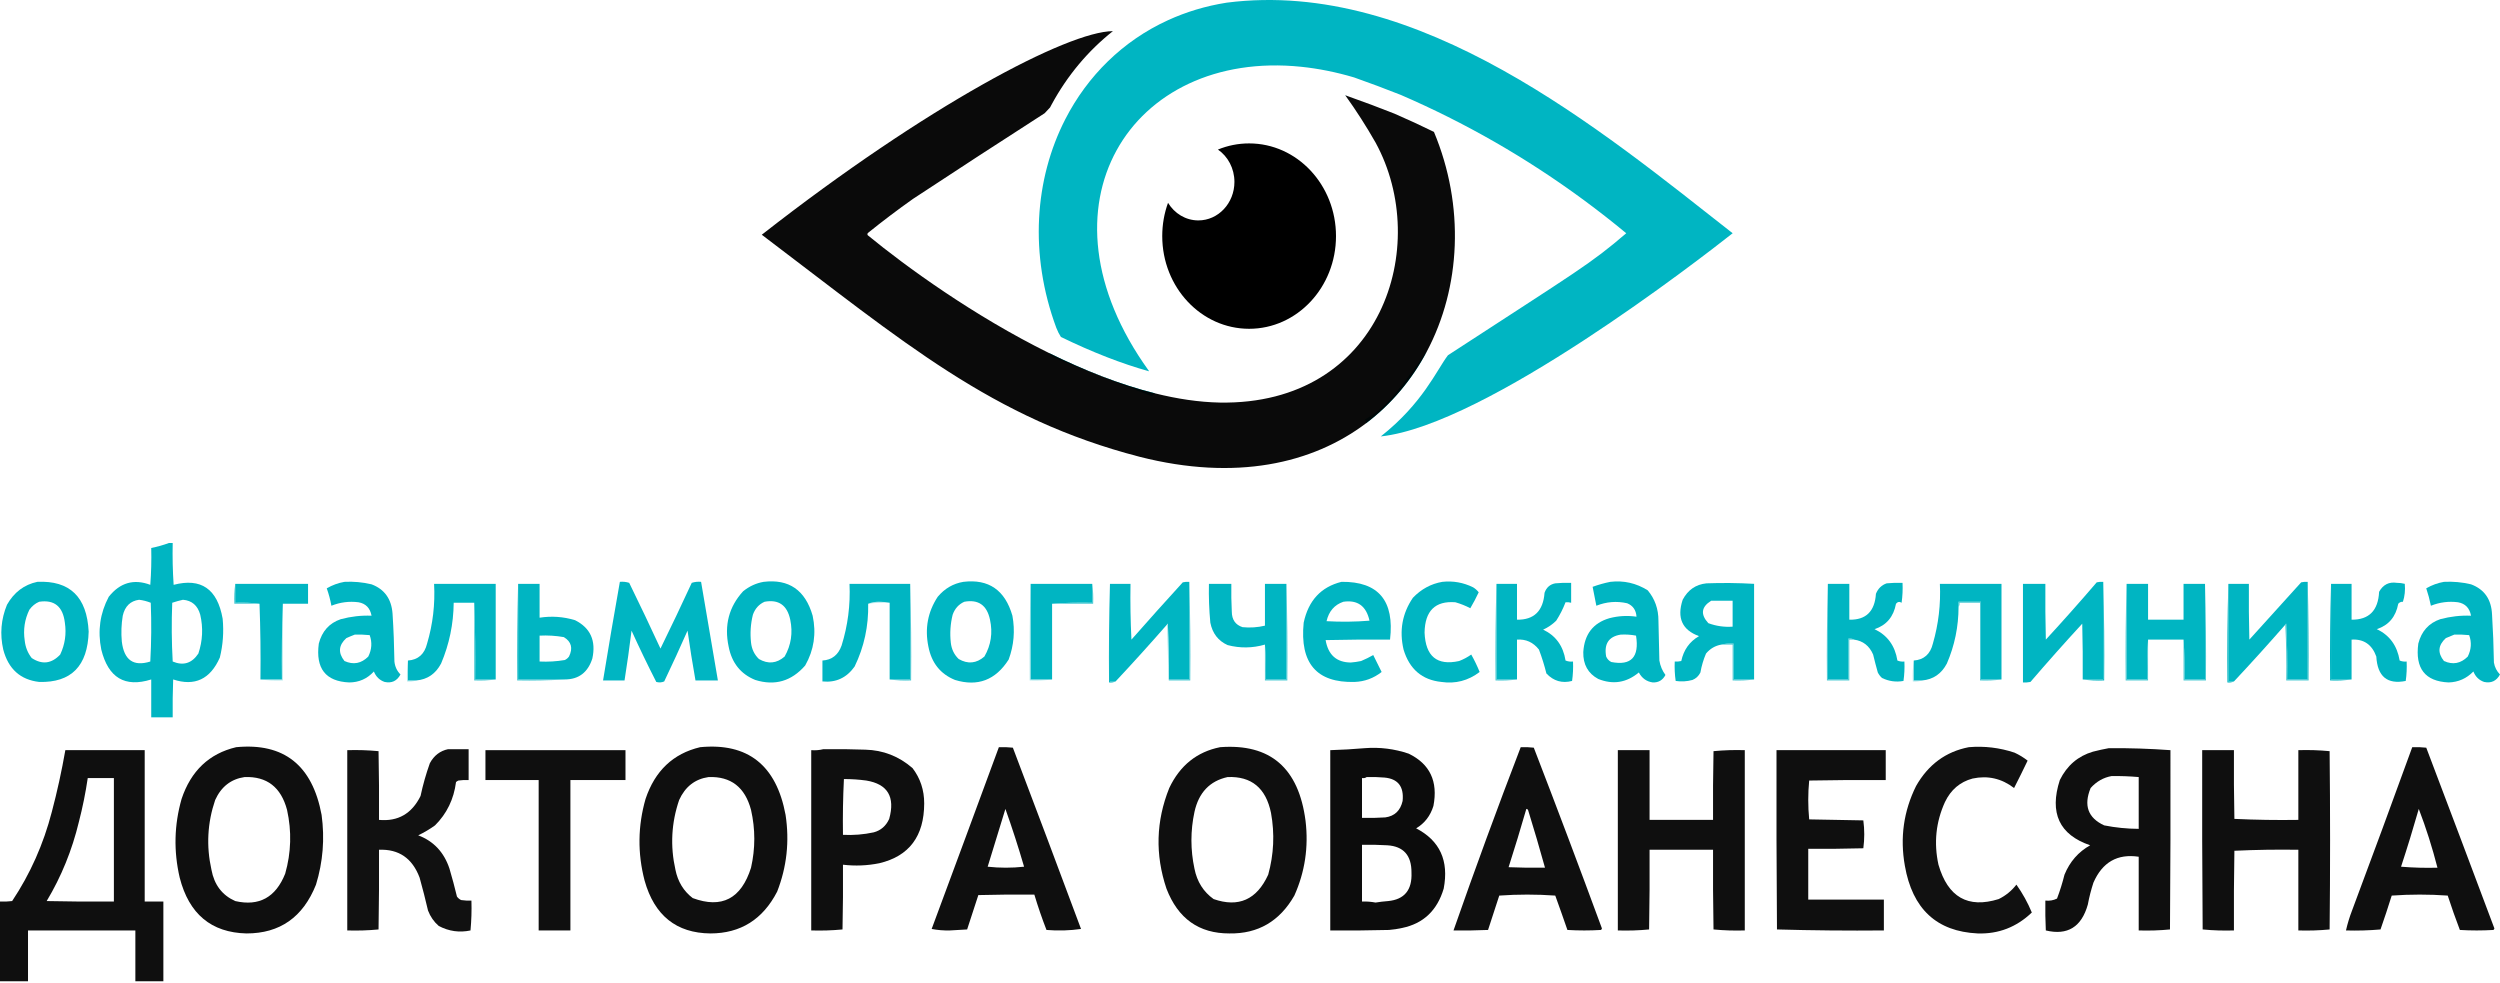 <?xml version="1.0" encoding="UTF-8"?> <svg xmlns="http://www.w3.org/2000/svg" width="290" height="114" viewBox="0 0 290 114" fill="none"><path fill-rule="evenodd" clip-rule="evenodd" d="M156.047 11.055C156.155 11.093 156.265 11.131 156.373 11.169C156.27 11.14 156.168 11.11 156.066 11.083C156.06 11.073 156.053 11.064 156.047 11.055Z" fill="#00B5C2"></path><path opacity="0.3" fill-rule="evenodd" clip-rule="evenodd" d="M103.2 69.92C102.36 69.886 101.53 69.924 100.709 70.035C101.082 69.883 101.496 69.806 101.954 69.805C102.39 69.805 102.804 69.844 103.2 69.92Z" fill="#00B5C2"></path><path opacity="0.72" fill-rule="evenodd" clip-rule="evenodd" d="M27.289 67.726V69.921C28.248 69.883 29.186 69.921 30.105 70.036H27.181C27.146 69.245 27.181 68.474 27.289 67.726Z" fill="#00B5C2"></path><path opacity="0.72" fill-rule="evenodd" clip-rule="evenodd" d="M126.697 67.726C126.805 68.474 126.84 69.245 126.806 70.036H122.041C123.574 69.921 125.126 69.883 126.697 69.921V67.726Z" fill="#00B5C2"></path><path fill-rule="evenodd" clip-rule="evenodd" d="M19.6 62.987H20.033C19.997 64.607 20.033 66.225 20.142 67.84C23.325 67.007 25.22 68.316 25.827 71.769C25.974 73.296 25.866 74.798 25.502 76.275C24.39 78.793 22.584 79.64 20.087 78.816C20.033 80.279 20.015 81.743 20.033 83.207H17.543V78.816C14.488 79.778 12.557 78.622 11.749 75.35C11.31 73.181 11.6 71.14 12.615 69.227C13.92 67.584 15.526 67.121 17.434 67.84C17.543 66.417 17.578 64.992 17.543 63.565C18.253 63.424 18.938 63.231 19.6 62.987ZM16.135 69.573C16.602 69.63 17.052 69.745 17.488 69.92C17.578 72.192 17.561 74.465 17.434 76.737C15.488 77.346 14.388 76.575 14.131 74.426C14.04 73.418 14.076 72.417 14.24 71.422C14.488 70.328 15.119 69.712 16.135 69.573ZM21.224 69.573C22.262 69.659 22.929 70.236 23.228 71.306C23.58 72.829 23.507 74.331 23.011 75.812C22.256 76.947 21.263 77.255 20.033 76.737C19.907 74.465 19.889 72.192 19.979 69.92C20.399 69.778 20.814 69.662 21.224 69.573Z" fill="#00B5C2"></path><path fill-rule="evenodd" clip-rule="evenodd" d="M243.977 67.494V78.817H241.595C241.613 76.66 241.595 74.502 241.54 72.347C239.499 74.566 237.496 76.819 235.53 79.106C235.243 79.163 234.955 79.182 234.664 79.163V67.725H237.263C237.245 69.882 237.263 72.039 237.317 74.195C239.324 72.016 241.291 69.801 243.219 67.552C243.469 67.494 243.721 67.475 243.977 67.494Z" fill="#00B5C2"></path><path fill-rule="evenodd" clip-rule="evenodd" d="M243.976 67.494C244.084 71.287 244.12 75.1 244.084 78.932C243.234 78.97 242.404 78.932 241.594 78.816H243.976V67.494Z" fill="#00B5C2"></path><path fill-rule="evenodd" clip-rule="evenodd" d="M4.33 67.493C8.102 67.32 10.086 69.245 10.286 73.27C10.176 77.259 8.263 79.203 4.546 79.105C2.362 78.854 0.973 77.603 0.377 75.35C-0.027 73.565 0.118 71.832 0.81 70.151C1.626 68.707 2.799 67.82 4.33 67.493ZM4.546 69.804C6.303 69.541 7.296 70.35 7.524 72.231C7.718 73.53 7.537 74.763 6.983 75.928C5.983 76.991 4.883 77.126 3.68 76.332C3.221 75.75 2.95 75.076 2.868 74.31C2.678 73.049 2.858 71.854 3.409 70.728C3.719 70.3 4.098 69.991 4.546 69.804Z" fill="#00B5C2"></path><path fill-rule="evenodd" clip-rule="evenodd" d="M27.287 67.725H35.734V70.035H32.81C32.702 72.942 32.666 75.869 32.702 78.816H30.211C30.247 75.869 30.211 72.942 30.103 70.035C29.184 69.921 28.245 69.882 27.287 69.92V67.725Z" fill="#00B5C2"></path><path fill-rule="evenodd" clip-rule="evenodd" d="M39.959 67.494C41.019 67.438 42.067 67.535 43.1 67.782C44.603 68.347 45.415 69.483 45.536 71.191C45.654 73.037 45.726 74.886 45.753 76.737C45.816 77.333 46.051 77.833 46.457 78.239C46.05 78.994 45.437 79.283 44.616 79.105C44.03 78.904 43.615 78.5 43.37 77.892C42.594 78.739 41.637 79.162 40.501 79.163C37.771 79.043 36.597 77.541 36.981 74.657C37.349 73.224 38.199 72.28 39.526 71.826C40.708 71.509 41.899 71.373 43.1 71.422C42.933 70.531 42.427 70.011 41.584 69.862C40.503 69.725 39.456 69.859 38.443 70.267C38.318 69.575 38.137 68.901 37.902 68.245C38.558 67.868 39.243 67.618 39.959 67.494ZM41.15 73.617C41.729 73.597 42.307 73.617 42.883 73.675C43.184 74.511 43.13 75.34 42.721 76.159C41.911 76.971 40.99 77.145 39.959 76.679C39.199 75.726 39.272 74.84 40.176 74.022C40.508 73.871 40.833 73.737 41.15 73.617Z" fill="#00B5C2"></path><path fill-rule="evenodd" clip-rule="evenodd" d="M57.502 78.816H55.119C55.155 75.831 55.119 72.865 55.011 69.92H52.629C52.604 72.383 52.116 74.732 51.167 76.968C50.532 78.166 49.576 78.821 48.297 78.932H47.322V76.621C48.501 76.539 49.241 75.884 49.542 74.657C50.212 72.402 50.483 70.091 50.354 67.725H57.502V78.816Z" fill="#00B5C2"></path><path fill-rule="evenodd" clip-rule="evenodd" d="M60.102 67.725H62.592V71.653C63.985 71.437 65.356 71.534 66.707 71.942C68.491 72.84 69.159 74.323 68.711 76.39C68.192 78.005 67.127 78.814 65.516 78.816H60.102V67.725ZM62.592 73.733C63.54 73.685 64.479 73.743 65.408 73.906C66.283 74.437 66.482 75.188 66.003 76.159C65.872 76.338 65.71 76.473 65.516 76.563C64.55 76.726 63.575 76.784 62.592 76.737V73.733Z" fill="#00B5C2"></path><path fill-rule="evenodd" clip-rule="evenodd" d="M71.904 67.494C72.272 67.457 72.633 67.495 72.987 67.609C74.224 70.132 75.433 72.674 76.615 75.235C77.852 72.711 79.061 70.169 80.243 67.609C80.597 67.495 80.957 67.457 81.326 67.494L83.275 78.932H80.676C80.335 77.014 80.027 75.088 79.755 73.155C78.882 75.133 77.98 77.097 77.048 79.047C76.751 79.176 76.445 79.195 76.128 79.105C75.129 77.149 74.173 75.165 73.258 73.155C73.022 75.087 72.751 77.013 72.446 78.932H69.955C70.577 75.113 71.226 71.301 71.904 67.494Z" fill="#00B5C2"></path><path fill-rule="evenodd" clip-rule="evenodd" d="M88.582 67.494C91.516 67.141 93.412 68.45 94.267 71.422C94.709 73.482 94.42 75.408 93.401 77.199C91.807 79.025 89.876 79.584 87.607 78.874C85.917 78.187 84.888 76.897 84.521 75.004C83.996 72.528 84.555 70.39 86.199 68.591C86.916 68.01 87.711 67.644 88.582 67.494ZM88.69 69.804C90.318 69.505 91.311 70.198 91.668 71.884C91.985 73.409 91.769 74.834 91.018 76.159C90.094 76.963 89.1 77.059 88.04 76.448C87.509 75.941 87.201 75.305 87.12 74.541C87.001 73.445 87.072 72.367 87.336 71.306C87.591 70.592 88.043 70.091 88.69 69.804Z" fill="#00B5C2"></path><path fill-rule="evenodd" clip-rule="evenodd" d="M105.582 67.725V78.816H103.199V69.92C102.804 69.844 102.389 69.804 101.954 69.804C101.496 69.805 101.081 69.883 100.709 70.035C100.764 72.612 100.241 75.038 99.138 77.314C98.208 78.628 96.963 79.206 95.402 79.047V76.621C96.493 76.555 97.234 75.978 97.622 74.888C98.349 72.564 98.656 70.176 98.543 67.725H105.582Z" fill="#00B5C2"></path><path fill-rule="evenodd" clip-rule="evenodd" d="M111.754 67.494C114.688 67.141 116.583 68.45 117.439 71.422C117.758 73.165 117.614 74.859 117.006 76.505C115.486 78.891 113.41 79.68 110.779 78.874C109.089 78.187 108.06 76.897 107.693 75.004C107.263 72.9 107.625 70.975 108.776 69.227C109.583 68.266 110.575 67.689 111.754 67.494ZM111.862 69.804C113.489 69.505 114.483 70.198 114.84 71.884C115.172 73.411 114.956 74.836 114.19 76.159C113.265 76.963 112.272 77.059 111.212 76.448C110.68 75.942 110.374 75.306 110.292 74.541C110.173 73.445 110.244 72.367 110.508 71.306C110.763 70.592 111.214 70.091 111.862 69.804Z" fill="#00B5C2"></path><path fill-rule="evenodd" clip-rule="evenodd" d="M119.553 67.725H126.7V69.92C125.129 69.882 123.577 69.92 122.043 70.035V78.816H119.553V67.725Z" fill="#00B5C2"></path><path fill-rule="evenodd" clip-rule="evenodd" d="M128.756 67.725V79.047H129.406C129.178 79.159 128.925 79.198 128.648 79.163C128.612 75.331 128.648 71.518 128.756 67.725Z" fill="#00B5C2"></path><path fill-rule="evenodd" clip-rule="evenodd" d="M137.96 67.494V78.817H135.578C135.614 76.659 135.578 74.502 135.47 72.347C135.404 72.36 135.368 72.4 135.362 72.462C133.412 74.695 131.427 76.891 129.406 79.048H128.756V67.725H131.138C131.102 69.883 131.138 72.039 131.247 74.195C133.212 71.963 135.197 69.749 137.202 67.552C137.453 67.494 137.705 67.475 137.96 67.494Z" fill="#00B5C2"></path><path opacity="0.72" fill-rule="evenodd" clip-rule="evenodd" d="M137.962 67.494C138.071 71.287 138.106 75.1 138.071 78.932H135.58V78.816H137.962V67.494Z" fill="#00B5C2"></path><path fill-rule="evenodd" clip-rule="evenodd" d="M149.224 67.725V78.816H146.841C146.877 77.448 146.84 76.1 146.733 74.772C145.292 75.189 143.848 75.209 142.401 74.83C141.312 74.337 140.645 73.47 140.398 72.231C140.257 70.732 140.203 69.23 140.236 67.725H142.835C142.816 68.804 142.835 69.882 142.889 70.96C142.897 71.885 143.312 72.483 144.134 72.751C145.01 72.838 145.877 72.781 146.733 72.577V67.725H149.224Z" fill="#00B5C2"></path><path fill-rule="evenodd" clip-rule="evenodd" d="M155.613 67.493C159.898 67.444 161.775 69.677 161.244 74.195C158.753 74.175 156.263 74.195 153.772 74.252C154.069 75.974 155.043 76.841 156.696 76.852C157.097 76.82 157.493 76.762 157.887 76.679C158.388 76.469 158.857 76.237 159.295 75.986C159.62 76.641 159.945 77.295 160.269 77.95C159.339 78.679 158.292 79.064 157.129 79.105C152.728 79.223 150.761 76.931 151.227 72.231C151.774 69.663 153.236 68.085 155.613 67.493ZM155.83 69.804C157.477 69.564 158.487 70.296 158.862 71.999C157.203 72.135 155.542 72.153 153.88 72.057C154.146 70.908 154.795 70.157 155.83 69.804Z" fill="#00B5C2"></path><path fill-rule="evenodd" clip-rule="evenodd" d="M167.307 67.494C168.556 67.357 169.747 67.57 170.881 68.129C171.131 68.28 171.347 68.473 171.53 68.707C171.234 69.34 170.909 69.956 170.556 70.555C170.017 70.27 169.438 70.039 168.823 69.862C166.482 69.683 165.291 70.858 165.25 73.386C165.363 76.145 166.7 77.243 169.256 76.679C169.756 76.489 170.226 76.239 170.664 75.928C171.032 76.578 171.357 77.252 171.639 77.95C170.31 78.96 168.831 79.346 167.199 79.105C164.96 78.873 163.499 77.621 162.813 75.35C162.301 73.153 162.663 71.15 163.896 69.342C164.859 68.338 165.996 67.721 167.307 67.494Z" fill="#00B5C2"></path><path fill-rule="evenodd" clip-rule="evenodd" d="M175.972 78.816H173.59V67.725H175.972V71.884C177.945 71.916 179.01 70.877 179.167 68.765C179.384 68.148 179.799 67.782 180.412 67.667C181.025 67.609 181.638 67.59 182.253 67.609V69.92C182.035 69.861 181.819 69.841 181.603 69.862C181.314 70.613 180.954 71.326 180.52 72C180.072 72.439 179.567 72.785 179.004 73.04C180.466 73.73 181.333 74.924 181.603 76.621C181.884 76.734 182.172 76.772 182.47 76.737C182.503 77.498 182.467 78.249 182.361 78.99C181.203 79.291 180.21 79.002 179.383 78.123C179.148 77.178 178.86 76.254 178.517 75.35C177.854 74.506 177.005 74.121 175.972 74.195V78.816Z" fill="#00B5C2"></path><path fill-rule="evenodd" clip-rule="evenodd" d="M203.475 78.817H201.092V74.657C200.602 74.62 200.132 74.659 199.684 74.773C198.973 74.893 198.377 75.24 197.898 75.813C197.598 76.515 197.381 77.246 197.248 78.008C197.043 78.419 196.736 78.708 196.327 78.874C195.688 79.051 195.038 79.089 194.378 78.99C194.272 78.249 194.236 77.498 194.27 76.737C194.526 76.755 194.778 76.737 195.028 76.679C195.305 75.383 195.991 74.42 197.086 73.791C195.131 73.084 194.498 71.679 195.19 69.573C195.797 68.427 196.717 67.792 197.952 67.667C199.794 67.6 201.635 67.62 203.475 67.725V78.817ZM198.493 69.689H200.984V72.693C200.016 72.76 199.078 72.625 198.168 72.289C197.236 71.27 197.344 70.403 198.493 69.689Z" fill="#00B5C2"></path><path fill-rule="evenodd" clip-rule="evenodd" d="M215.063 74.195C214.873 74.084 214.656 74.046 214.414 74.079V78.816H212.031V67.725H214.522V71.884C216.445 71.927 217.474 70.926 217.608 68.88C217.853 68.272 218.268 67.868 218.854 67.667C219.466 67.609 220.079 67.59 220.694 67.609C220.73 68.383 220.694 69.154 220.586 69.92C220.342 69.763 220.126 69.801 219.936 70.035C219.654 71.55 218.823 72.532 217.446 72.982C218.937 73.688 219.822 74.901 220.099 76.621C220.357 76.729 220.627 76.768 220.911 76.737C220.945 77.498 220.909 78.249 220.803 78.99C219.933 79.147 219.103 79.031 218.312 78.643C218.111 78.463 217.948 78.251 217.825 78.008C217.631 77.32 217.45 76.627 217.283 75.928C216.847 74.915 216.107 74.337 215.063 74.195Z" fill="#00B5C2"></path><path fill-rule="evenodd" clip-rule="evenodd" d="M232.173 78.816H229.791V69.804H227.192V70.382C227.19 72.686 226.738 74.881 225.838 76.968C225.205 78.165 224.248 78.82 222.969 78.932H221.994V76.621C223.172 76.539 223.913 75.884 224.214 74.657C224.868 72.399 225.139 70.088 225.026 67.725H232.173V78.816Z" fill="#00B5C2"></path><path opacity="0.72" fill-rule="evenodd" clip-rule="evenodd" d="M246.684 67.725V78.816H249.067C249.031 77.255 249.067 75.715 249.175 74.195V78.932H246.576C246.54 75.177 246.576 71.44 246.684 67.725Z" fill="#00B5C2"></path><path fill-rule="evenodd" clip-rule="evenodd" d="M246.686 67.725H249.176V71.884H253.291V67.725H255.782V78.816H253.4C253.435 77.255 253.4 75.715 253.291 74.195H249.176C249.068 75.715 249.032 77.255 249.068 78.816H246.686V67.725Z" fill="#00B5C2"></path><path fill-rule="evenodd" clip-rule="evenodd" d="M267.693 67.494V78.817H265.311C265.346 76.659 265.311 74.502 265.202 72.347C265.136 72.36 265.1 72.4 265.094 72.462C263.145 74.695 261.16 76.891 259.138 79.048H258.488V67.725H260.871C260.852 69.882 260.871 72.039 260.925 74.195C262.928 71.98 264.932 69.767 266.935 67.552C267.185 67.494 267.437 67.475 267.693 67.494Z" fill="#00B5C2"></path><path fill-rule="evenodd" clip-rule="evenodd" d="M270.401 67.725V78.816H272.783C271.973 78.931 271.143 78.97 270.293 78.932C270.257 75.177 270.293 71.44 270.401 67.725Z" fill="#00B5C2"></path><path fill-rule="evenodd" clip-rule="evenodd" d="M278.955 67.725C279.022 68.468 278.95 69.161 278.739 69.805C278.524 69.791 278.343 69.868 278.197 70.036C277.914 71.552 277.083 72.534 275.707 72.982C277.189 73.68 278.073 74.893 278.36 76.621C278.617 76.729 278.888 76.768 279.172 76.737C279.205 77.498 279.17 78.249 279.064 78.99C276.923 79.418 275.786 78.474 275.652 76.159C275.149 74.764 274.192 74.109 272.783 74.195V78.817H270.4V67.725H272.783V71.884C274.806 71.903 275.87 70.825 275.977 68.649C276.439 67.816 277.124 67.47 278.035 67.609C278.362 67.609 278.668 67.649 278.955 67.725Z" fill="#00B5C2"></path><path fill-rule="evenodd" clip-rule="evenodd" d="M283.501 67.494C284.561 67.438 285.608 67.535 286.641 67.782C288.195 68.364 289.007 69.537 289.078 71.306C289.192 73.153 289.264 75.001 289.294 76.852C289.388 77.4 289.622 77.862 289.998 78.239C289.591 78.994 288.978 79.283 288.157 79.105C287.571 78.904 287.156 78.5 286.912 77.892C286.119 78.708 285.163 79.131 284.042 79.163C281.311 79.042 280.137 77.54 280.523 74.657C280.891 73.224 281.74 72.28 283.067 71.826C284.249 71.509 285.44 71.373 286.641 71.422C286.474 70.531 285.969 70.011 285.125 69.862C284.044 69.725 282.997 69.859 281.985 70.267C281.846 69.578 281.665 68.904 281.443 68.245C282.099 67.868 282.785 67.618 283.501 67.494ZM284.692 73.617C285.27 73.597 285.848 73.617 286.424 73.675C286.725 74.511 286.671 75.34 286.262 76.159C285.451 76.971 284.53 77.145 283.501 76.679C282.739 75.731 282.812 74.847 283.717 74.022C284.05 73.871 284.375 73.737 284.692 73.617Z" fill="#00B5C2"></path><path opacity="0.72" fill-rule="evenodd" clip-rule="evenodd" d="M60.1 67.725V78.816H65.515C63.692 78.932 61.851 78.97 59.992 78.932C59.956 75.177 59.992 71.44 60.1 67.725Z" fill="#00B5C2"></path><path opacity="0.72" fill-rule="evenodd" clip-rule="evenodd" d="M173.588 67.725V78.816H175.971C175.161 78.931 174.33 78.97 173.48 78.932C173.444 75.177 173.48 71.44 173.588 67.725Z" fill="#00B5C2"></path><path fill-rule="evenodd" clip-rule="evenodd" d="M186.802 67.493C188.356 67.313 189.799 67.641 191.133 68.476C191.967 69.469 192.383 70.644 192.379 71.999C192.414 73.54 192.451 75.081 192.487 76.621C192.591 77.247 192.826 77.805 193.191 78.296C192.877 78.897 192.389 79.186 191.729 79.163C191.01 79.068 190.468 78.682 190.105 78.007C188.675 79.198 187.105 79.448 185.394 78.758C184.208 78.117 183.631 77.077 183.661 75.639C183.792 73.572 184.804 72.263 186.693 71.711C187.732 71.44 188.779 71.382 189.834 71.537C189.785 70.772 189.424 70.253 188.751 69.978C187.534 69.704 186.343 69.8 185.177 70.266C185.033 69.535 184.888 68.802 184.744 68.071C185.427 67.822 186.113 67.629 186.802 67.493ZM187.993 73.617C188.598 73.581 189.194 73.621 189.78 73.733C190.177 76.222 189.221 77.243 186.91 76.794C186.639 76.659 186.441 76.448 186.314 76.159C186.052 74.687 186.612 73.839 187.993 73.617Z" fill="#00B5C2"></path><path opacity="0.72" fill-rule="evenodd" clip-rule="evenodd" d="M267.693 67.494C267.801 71.287 267.837 75.1 267.801 78.932H265.202C265.238 76.755 265.202 74.598 265.094 72.462C265.1 72.399 265.136 72.36 265.202 72.346C265.31 74.502 265.346 76.658 265.31 78.816H267.693V67.494Z" fill="#00B5C2"></path><path opacity="0.72" fill-rule="evenodd" clip-rule="evenodd" d="M105.582 67.725C105.69 71.44 105.726 75.177 105.69 78.932C104.84 78.97 104.009 78.932 103.199 78.816H105.582V67.725Z" fill="#00B5C2"></path><path opacity="0.72" fill-rule="evenodd" clip-rule="evenodd" d="M232.173 78.816C231.363 78.931 230.532 78.97 229.682 78.932V69.92H227.3C227.329 70.105 227.292 70.258 227.191 70.382V69.804H229.79V78.816H232.173Z" fill="#00B5C2"></path><path opacity="0.3" fill-rule="evenodd" clip-rule="evenodd" d="M32.812 70.035V78.932C31.926 78.97 31.06 78.932 30.213 78.816H32.704C32.668 75.869 32.704 72.942 32.812 70.035Z" fill="#00B5C2"></path><path opacity="0.3" fill-rule="evenodd" clip-rule="evenodd" d="M135.363 72.462C135.37 72.4 135.406 72.36 135.472 72.346C135.58 74.502 135.616 76.658 135.58 78.817V78.932C135.507 76.775 135.436 74.619 135.363 72.462Z" fill="#00B5C2"></path><path opacity="0.72" fill-rule="evenodd" clip-rule="evenodd" d="M212.032 67.725V78.816H214.414V74.079C214.657 74.046 214.873 74.084 215.064 74.195H214.522V78.932H211.924C211.888 75.177 211.924 71.44 212.032 67.725Z" fill="#00B5C2"></path><path opacity="0.3" fill-rule="evenodd" clip-rule="evenodd" d="M119.551 67.725V78.816H122.042C121.195 78.931 120.329 78.97 119.443 78.932C119.407 75.177 119.443 71.44 119.551 67.725Z" fill="#00B5C2"></path><path opacity="0.72" fill-rule="evenodd" clip-rule="evenodd" d="M255.782 67.725C255.89 71.44 255.926 75.177 255.89 78.932H253.291V74.195C253.399 75.715 253.435 77.255 253.399 78.816H255.782V67.725Z" fill="#00B5C2"></path><path fill-rule="evenodd" clip-rule="evenodd" d="M258.487 67.725V79.047H259.137C258.908 79.159 258.656 79.198 258.379 79.163C258.343 75.331 258.379 71.518 258.487 67.725Z" fill="#00B5C2"></path><path opacity="0.72" fill-rule="evenodd" clip-rule="evenodd" d="M149.223 67.725C149.331 71.44 149.367 75.177 149.331 78.932H146.732V74.772C146.84 76.1 146.876 77.448 146.841 78.816H149.223V67.725Z" fill="#00B5C2"></path><path opacity="0.3" fill-rule="evenodd" clip-rule="evenodd" d="M47.323 76.621V78.932H48.297C47.96 79.045 47.598 79.084 47.215 79.048C47.179 78.217 47.215 77.408 47.323 76.621Z" fill="#00B5C2"></path><path opacity="0.3" fill-rule="evenodd" clip-rule="evenodd" d="M221.992 76.621V78.932H222.967C222.629 79.045 222.267 79.084 221.884 79.048C221.849 78.217 221.885 77.408 221.992 76.621Z" fill="#00B5C2"></path><path opacity="0.72" fill-rule="evenodd" clip-rule="evenodd" d="M55.01 69.919C55.118 72.865 55.154 75.83 55.118 78.816H57.5C56.69 78.93 55.86 78.97 55.01 78.931V69.919Z" fill="#00B5C2"></path><path opacity="0.72" fill-rule="evenodd" clip-rule="evenodd" d="M199.686 74.773C200.133 74.659 200.603 74.62 201.093 74.657V78.816H203.476C202.666 78.931 201.835 78.97 200.985 78.932V74.773H199.686Z" fill="#00B5C2"></path><path opacity="0.94" fill-rule="evenodd" clip-rule="evenodd" d="M27.397 86.673C32.932 86.145 36.235 88.764 37.306 94.53C37.68 97.283 37.464 99.98 36.656 102.617C35.154 106.396 32.464 108.283 28.588 108.279C24.506 108.179 21.924 106.022 20.846 101.809C20.132 98.741 20.203 95.699 21.062 92.681C22.152 89.418 24.263 87.416 27.397 86.673ZM28.372 90.139C30.958 90.043 32.6 91.314 33.299 93.952C33.848 96.438 33.777 98.903 33.082 101.346C31.983 104.1 30.052 105.158 27.289 104.524C25.768 103.846 24.848 102.632 24.527 100.884C23.915 98.137 24.059 95.441 24.961 92.797C25.662 91.255 26.799 90.37 28.372 90.139Z" fill="black"></path><path opacity="0.94" fill-rule="evenodd" clip-rule="evenodd" d="M81.218 86.673C86.753 86.145 90.056 88.764 91.127 94.53C91.593 97.6 91.268 100.565 90.152 103.426C88.485 106.657 85.904 108.274 82.41 108.279C78.456 108.24 75.911 106.198 74.775 102.155C73.947 98.983 73.983 95.825 74.883 92.681C75.973 89.418 78.085 87.416 81.218 86.673ZM82.193 90.139C84.779 90.043 86.422 91.314 87.12 93.952C87.626 96.185 87.626 98.419 87.12 100.653C85.984 104.253 83.729 105.428 80.352 104.177C79.292 103.363 78.625 102.265 78.349 100.884C77.734 98.137 77.878 95.44 78.782 92.797C79.484 91.255 80.621 90.37 82.193 90.139Z" fill="black"></path><path opacity="0.94" fill-rule="evenodd" clip-rule="evenodd" d="M115.869 86.673C116.412 86.653 116.953 86.673 117.493 86.731C120.15 93.731 122.785 100.74 125.399 107.759C124.08 107.948 122.744 107.987 121.392 107.874C120.869 106.527 120.4 105.16 119.984 103.773C117.818 103.753 115.653 103.773 113.487 103.83C113.044 105.153 112.611 106.482 112.187 107.816C111.519 107.855 110.852 107.894 110.184 107.932C109.463 107.949 108.759 107.892 108.072 107.759C110.682 100.734 113.281 93.706 115.869 86.673ZM116.627 93.836C117.409 96.029 118.13 98.263 118.793 100.538C117.385 100.691 115.977 100.691 114.57 100.538C115.256 98.302 115.942 96.069 116.627 93.836Z" fill="black"></path><path opacity="0.94" fill-rule="evenodd" clip-rule="evenodd" d="M141.535 86.673C147.351 86.235 150.653 89.085 151.444 95.223C151.807 98.256 151.374 101.144 150.145 103.888C148.441 106.868 145.932 108.332 142.618 108.279C139.082 108.29 136.645 106.557 135.309 103.079C133.984 99.137 134.093 95.248 135.634 91.41C136.877 88.792 138.844 87.212 141.535 86.673ZM142.402 90.139C145.166 90.027 146.845 91.413 147.437 94.298C147.875 96.717 147.766 99.104 147.112 101.462C145.787 104.361 143.675 105.303 140.777 104.292C139.595 103.447 138.855 102.273 138.558 100.769C138.088 98.571 138.088 96.376 138.558 94.183C139.05 91.943 140.331 90.595 142.402 90.139Z" fill="black"></path><path opacity="0.94" fill-rule="evenodd" clip-rule="evenodd" d="M176.404 86.673C176.911 86.653 177.417 86.673 177.92 86.731C180.607 93.692 183.242 100.682 185.825 107.701C185.803 107.769 185.767 107.827 185.717 107.874C184.418 107.952 183.118 107.952 181.819 107.874C181.361 106.543 180.892 105.215 180.411 103.888C178.245 103.734 176.079 103.734 173.914 103.888C173.49 105.223 173.057 106.551 172.614 107.874C171.279 107.932 169.944 107.952 168.607 107.932C171.1 100.799 173.699 93.713 176.404 86.673ZM177.054 93.836C177.162 93.833 177.234 93.891 177.271 94.01C177.954 96.215 178.604 98.43 179.22 100.653C177.812 100.673 176.404 100.653 174.997 100.595C175.714 98.354 176.401 96.101 177.054 93.836Z" fill="black"></path><path opacity="0.93" fill-rule="evenodd" clip-rule="evenodd" d="M228.381 86.673C230.192 86.52 231.96 86.732 233.687 87.308C234.228 87.558 234.734 87.866 235.204 88.233C234.691 89.307 234.167 90.367 233.633 91.41C232.187 90.3 230.581 89.933 228.814 90.312C227.368 90.701 226.302 91.605 225.62 93.028C224.561 95.352 224.309 97.778 224.862 100.306C225.955 104.076 228.283 105.405 231.847 104.293C232.653 103.901 233.339 103.343 233.904 102.617C234.623 103.632 235.219 104.71 235.691 105.852C233.915 107.55 231.821 108.358 229.41 108.279C224.651 108.053 221.835 105.435 220.963 100.422C220.387 97.175 220.82 94.094 222.263 91.179C223.671 88.695 225.71 87.193 228.381 86.673Z" fill="black"></path><path opacity="0.94" fill-rule="evenodd" clip-rule="evenodd" d="M279.821 86.673C280.364 86.653 280.905 86.673 281.446 86.731C284.095 93.713 286.73 100.703 289.351 107.701C289.328 107.769 289.292 107.827 289.243 107.874C287.943 107.952 286.644 107.952 285.344 107.874C284.844 106.561 284.374 105.232 283.936 103.888C281.771 103.734 279.605 103.734 277.439 103.888C277.028 105.206 276.594 106.515 276.14 107.816C274.805 107.932 273.47 107.97 272.133 107.932C272.311 107.146 272.546 106.377 272.837 105.621C275.196 99.315 277.525 93 279.821 86.673ZM280.579 93.836C281.424 96.04 282.146 98.311 282.745 100.653C281.335 100.691 279.928 100.653 278.522 100.538C279.252 98.317 279.937 96.084 280.579 93.836Z" fill="black"></path><path opacity="0.95" fill-rule="evenodd" clip-rule="evenodd" d="M158.317 86.788C160.054 86.652 161.751 86.864 163.407 87.424C165.87 88.617 166.827 90.639 166.277 93.49C165.926 94.633 165.259 95.5 164.273 96.089C167.025 97.513 168.089 99.843 167.468 103.079C166.717 105.612 165.111 107.134 162.649 107.643C162.149 107.754 161.643 107.83 161.133 107.874C158.859 107.932 156.585 107.952 154.311 107.932V87.019C155.664 86.979 157 86.902 158.317 86.788ZM158.534 90.139C159.22 90.119 159.907 90.139 160.591 90.197C162.167 90.337 162.871 91.241 162.703 92.912C162.447 94.031 161.78 94.667 160.7 94.818C159.798 94.876 158.896 94.896 157.992 94.876V90.254C158.199 90.287 158.38 90.249 158.534 90.139ZM157.992 97.996C158.968 97.976 159.943 97.996 160.916 98.053C162.81 98.167 163.748 99.226 163.732 101.231C163.815 103.241 162.912 104.339 161.025 104.524C160.535 104.56 160.048 104.618 159.563 104.697C159.044 104.597 158.52 104.559 157.992 104.581V97.996Z" fill="black"></path><path opacity="0.94" fill-rule="evenodd" clip-rule="evenodd" d="M244.625 86.788C247.01 86.769 249.393 86.845 251.772 87.019C251.79 93.952 251.772 100.884 251.718 107.816C250.517 107.931 249.308 107.969 248.09 107.932V99.382C245.626 99.011 243.875 100.013 242.838 102.386C242.566 103.217 242.349 104.065 242.188 104.928C241.453 107.536 239.828 108.537 237.315 107.932C237.261 106.778 237.242 105.622 237.261 104.466C237.738 104.521 238.19 104.444 238.614 104.235C238.958 103.331 239.246 102.407 239.481 101.462C240.1 99.954 241.093 98.817 242.459 98.053C238.88 96.83 237.707 94.306 238.939 90.486C239.773 88.799 241.054 87.701 242.784 87.193C243.407 87.032 244.021 86.898 244.625 86.788ZM244.949 90.023C245.999 90.01 247.045 90.048 248.09 90.139V96.147C246.741 96.141 245.405 96.006 244.083 95.743C242.205 94.877 241.681 93.433 242.513 91.41C243.191 90.654 244.003 90.192 244.949 90.023Z" fill="black"></path><path opacity="0.93" fill-rule="evenodd" clip-rule="evenodd" d="M51.978 86.904H54.361V90.486C53.962 90.467 53.565 90.486 53.17 90.543C53.07 90.586 52.98 90.644 52.899 90.717C52.642 92.709 51.83 94.384 50.462 95.743C49.844 96.188 49.194 96.573 48.513 96.898C50.3 97.572 51.51 98.862 52.141 100.769C52.457 101.839 52.746 102.918 53.007 104.004C53.138 104.183 53.301 104.318 53.495 104.408C53.89 104.466 54.287 104.486 54.686 104.466C54.721 105.624 54.686 106.779 54.578 107.932C53.292 108.204 52.065 108.03 50.896 107.412C50.336 106.928 49.92 106.332 49.65 105.621C49.352 104.342 49.028 103.071 48.676 101.809C47.831 99.555 46.261 98.478 43.965 98.573C43.983 101.655 43.965 104.736 43.911 107.816C42.71 107.931 41.502 107.969 40.283 107.932V87.02C41.502 86.983 42.71 87.021 43.911 87.135C43.965 89.793 43.983 92.45 43.965 95.107C46.163 95.312 47.769 94.388 48.784 92.334C49.061 91.034 49.423 89.764 49.867 88.522C50.349 87.64 51.053 87.1 51.978 86.904Z" fill="black"></path><path opacity="0.94" fill-rule="evenodd" clip-rule="evenodd" d="M95.511 86.904C97.136 86.884 98.76 86.904 100.384 86.962C102.448 87.015 104.271 87.728 105.853 89.099C106.759 90.287 107.21 91.654 107.207 93.201C107.197 97.001 105.464 99.311 102.009 100.133C100.607 100.417 99.2 100.475 97.785 100.306C97.804 102.81 97.785 105.314 97.731 107.816C96.53 107.931 95.322 107.969 94.103 107.932V87.019C94.594 87.056 95.064 87.017 95.511 86.904ZM97.894 90.37C98.763 90.368 99.629 90.425 100.493 90.543C102.974 90.955 103.857 92.437 103.146 94.992C102.779 95.806 102.183 96.326 101.359 96.551C100.181 96.807 98.99 96.903 97.785 96.84C97.751 94.675 97.787 92.518 97.894 90.37Z" fill="black"></path><path opacity="0.94" fill-rule="evenodd" clip-rule="evenodd" d="M7.58 87.019H16.785V104.581H18.951V113.824H15.702V107.932H3.249V113.824H0V104.581C0.471 104.601 0.94 104.581 1.408 104.523C3.505 101.375 5.04 97.928 6.01 94.183C6.636 91.819 7.159 89.431 7.58 87.019ZM10.179 90.254H13.211V104.581C10.612 104.601 8.013 104.581 5.414 104.523C7.116 101.682 8.361 98.621 9.15 95.338C9.584 93.663 9.927 91.968 10.179 90.254Z" fill="black"></path><path opacity="0.94" fill-rule="evenodd" clip-rule="evenodd" d="M56.312 87.019H72.556V90.485H66.167V107.932H62.485V90.485H56.312V87.019Z" fill="black"></path><path opacity="0.94" fill-rule="evenodd" clip-rule="evenodd" d="M187.668 87.019H191.35V95.107H198.714C198.695 92.45 198.714 89.792 198.768 87.135C199.969 87.02 201.177 86.982 202.395 87.019V107.932C201.177 107.969 199.969 107.931 198.768 107.816C198.714 104.736 198.695 101.654 198.714 98.573H191.35C191.368 101.654 191.35 104.736 191.296 107.816C190.095 107.931 188.886 107.969 187.668 107.932V87.019Z" fill="black"></path><path opacity="0.94" fill-rule="evenodd" clip-rule="evenodd" d="M206.075 87.019H218.745V90.485C215.785 90.466 212.825 90.485 209.865 90.543C209.721 92.045 209.721 93.547 209.865 95.049C211.959 95.087 214.053 95.127 216.146 95.165C216.29 96.243 216.29 97.322 216.146 98.4C214.017 98.458 211.887 98.477 209.757 98.458V104.35H218.529V107.932C214.388 107.97 210.254 107.932 206.129 107.816C206.075 100.884 206.057 93.952 206.075 87.019Z" fill="black"></path><path opacity="0.94" fill-rule="evenodd" clip-rule="evenodd" d="M255.454 87.019H259.136C259.118 89.677 259.136 92.334 259.19 94.991C261.655 95.106 264.127 95.145 266.608 95.107V87.019C267.826 86.982 269.035 87.02 270.236 87.135C270.308 94.029 270.308 100.922 270.236 107.816C269.035 107.931 267.826 107.969 266.608 107.932V98.573C264.127 98.535 261.655 98.573 259.19 98.689C259.136 101.769 259.118 104.85 259.136 107.932C257.918 107.969 256.709 107.931 255.508 107.816C255.454 100.884 255.436 93.952 255.454 87.019Z" fill="black"></path><path fill-rule="evenodd" clip-rule="evenodd" d="M158.459 49.101L158.344 48.668C160.755 47.225 161.699 45.943 164.22 42.52C164.61 41.988 165.035 41.412 165.505 40.782C163.793 44.01 161.428 46.862 158.459 49.101Z" fill="#00B5C2"></path><path fill-rule="evenodd" clip-rule="evenodd" d="M121.674 40.945C125.692 42.929 129.885 44.606 133.992 45.63L133.599 45.966L122.054 41.431L121.684 40.959C121.684 40.959 121.676 40.95 121.674 40.945Z" fill="#00B5C2"></path><path fill-rule="evenodd" clip-rule="evenodd" d="M160.173 50.625C165.043 46.771 166.619 42.987 167.96 41.21C183.203 31.283 184.452 30.65 188.644 27.056C182.225 21.743 175.336 17.245 167.977 13.564C166.177 12.664 164.349 11.812 162.493 11.01C160.693 10.298 158.883 9.619 157.074 8.982C154.96 8.355 152.908 7.95 150.936 7.746C131.195 5.707 119.474 23.877 133.254 43.001C133.269 43.025 133.281 43.048 133.288 43.071C130.114 42.185 126.702 40.856 123.068 39.089C122.857 38.763 122.678 38.41 122.533 38.032C119.375 29.499 120.015 20.764 123.581 13.817C126.145 8.821 130.223 4.749 135.489 2.343C137.578 1.387 139.853 0.694 142.296 0.309C164.648 -2.558 185.793 15.155 200.989 27.056C197.195 30.043 172.361 49.328 160.173 50.625Z" fill="#00B5C2"></path><path opacity="0.96" fill-rule="evenodd" clip-rule="evenodd" d="M165.507 40.782C163.795 44.01 161.43 46.862 158.461 49.101C152.229 53.804 143.334 55.819 132.225 52.995C115.07 48.558 104.834 39.683 88.367 27.229C107.492 12.264 123.884 3.642 129.098 3.611C126.192 5.914 123.802 8.776 121.981 12.137C121.923 12.245 121.864 12.354 121.808 12.463C121.608 12.692 121.399 12.916 121.179 13.134C116.071 16.416 110.981 19.729 105.91 23.07C104.14 24.323 102.407 25.631 100.712 26.998C100.609 27.08 100.591 27.177 100.658 27.287C105.083 30.921 112.97 36.65 121.674 40.945C125.693 42.929 129.885 44.606 133.992 45.63C136.543 46.266 139.062 46.649 141.483 46.698C160.241 47.021 166.128 28.551 159.568 16.542C158.493 14.652 157.327 12.832 156.068 11.082C156.061 11.073 156.055 11.063 156.048 11.054C156.157 11.092 156.266 11.13 156.374 11.168C156.377 11.17 156.382 11.171 156.385 11.172C158.191 11.81 159.988 12.482 161.774 13.191C161.78 13.194 161.787 13.196 161.793 13.2C163.324 13.864 164.84 14.565 166.338 15.301C169.93 23.895 169.455 33.34 165.507 40.782Z" fill="black"></path><path fill-rule="evenodd" clip-rule="evenodd" d="M154.976 27.387C154.976 33.325 150.464 38.14 144.899 38.14C139.334 38.14 134.82 33.325 134.82 27.387C134.82 26.026 135.057 24.725 135.491 23.527C136.237 24.755 137.533 25.568 139.008 25.568C141.32 25.568 143.194 23.568 143.194 21.102C143.194 19.528 142.432 18.145 141.28 17.349C142.403 16.888 143.623 16.635 144.899 16.635C150.464 16.635 154.976 21.448 154.976 27.387Z" fill="black"></path></svg> 